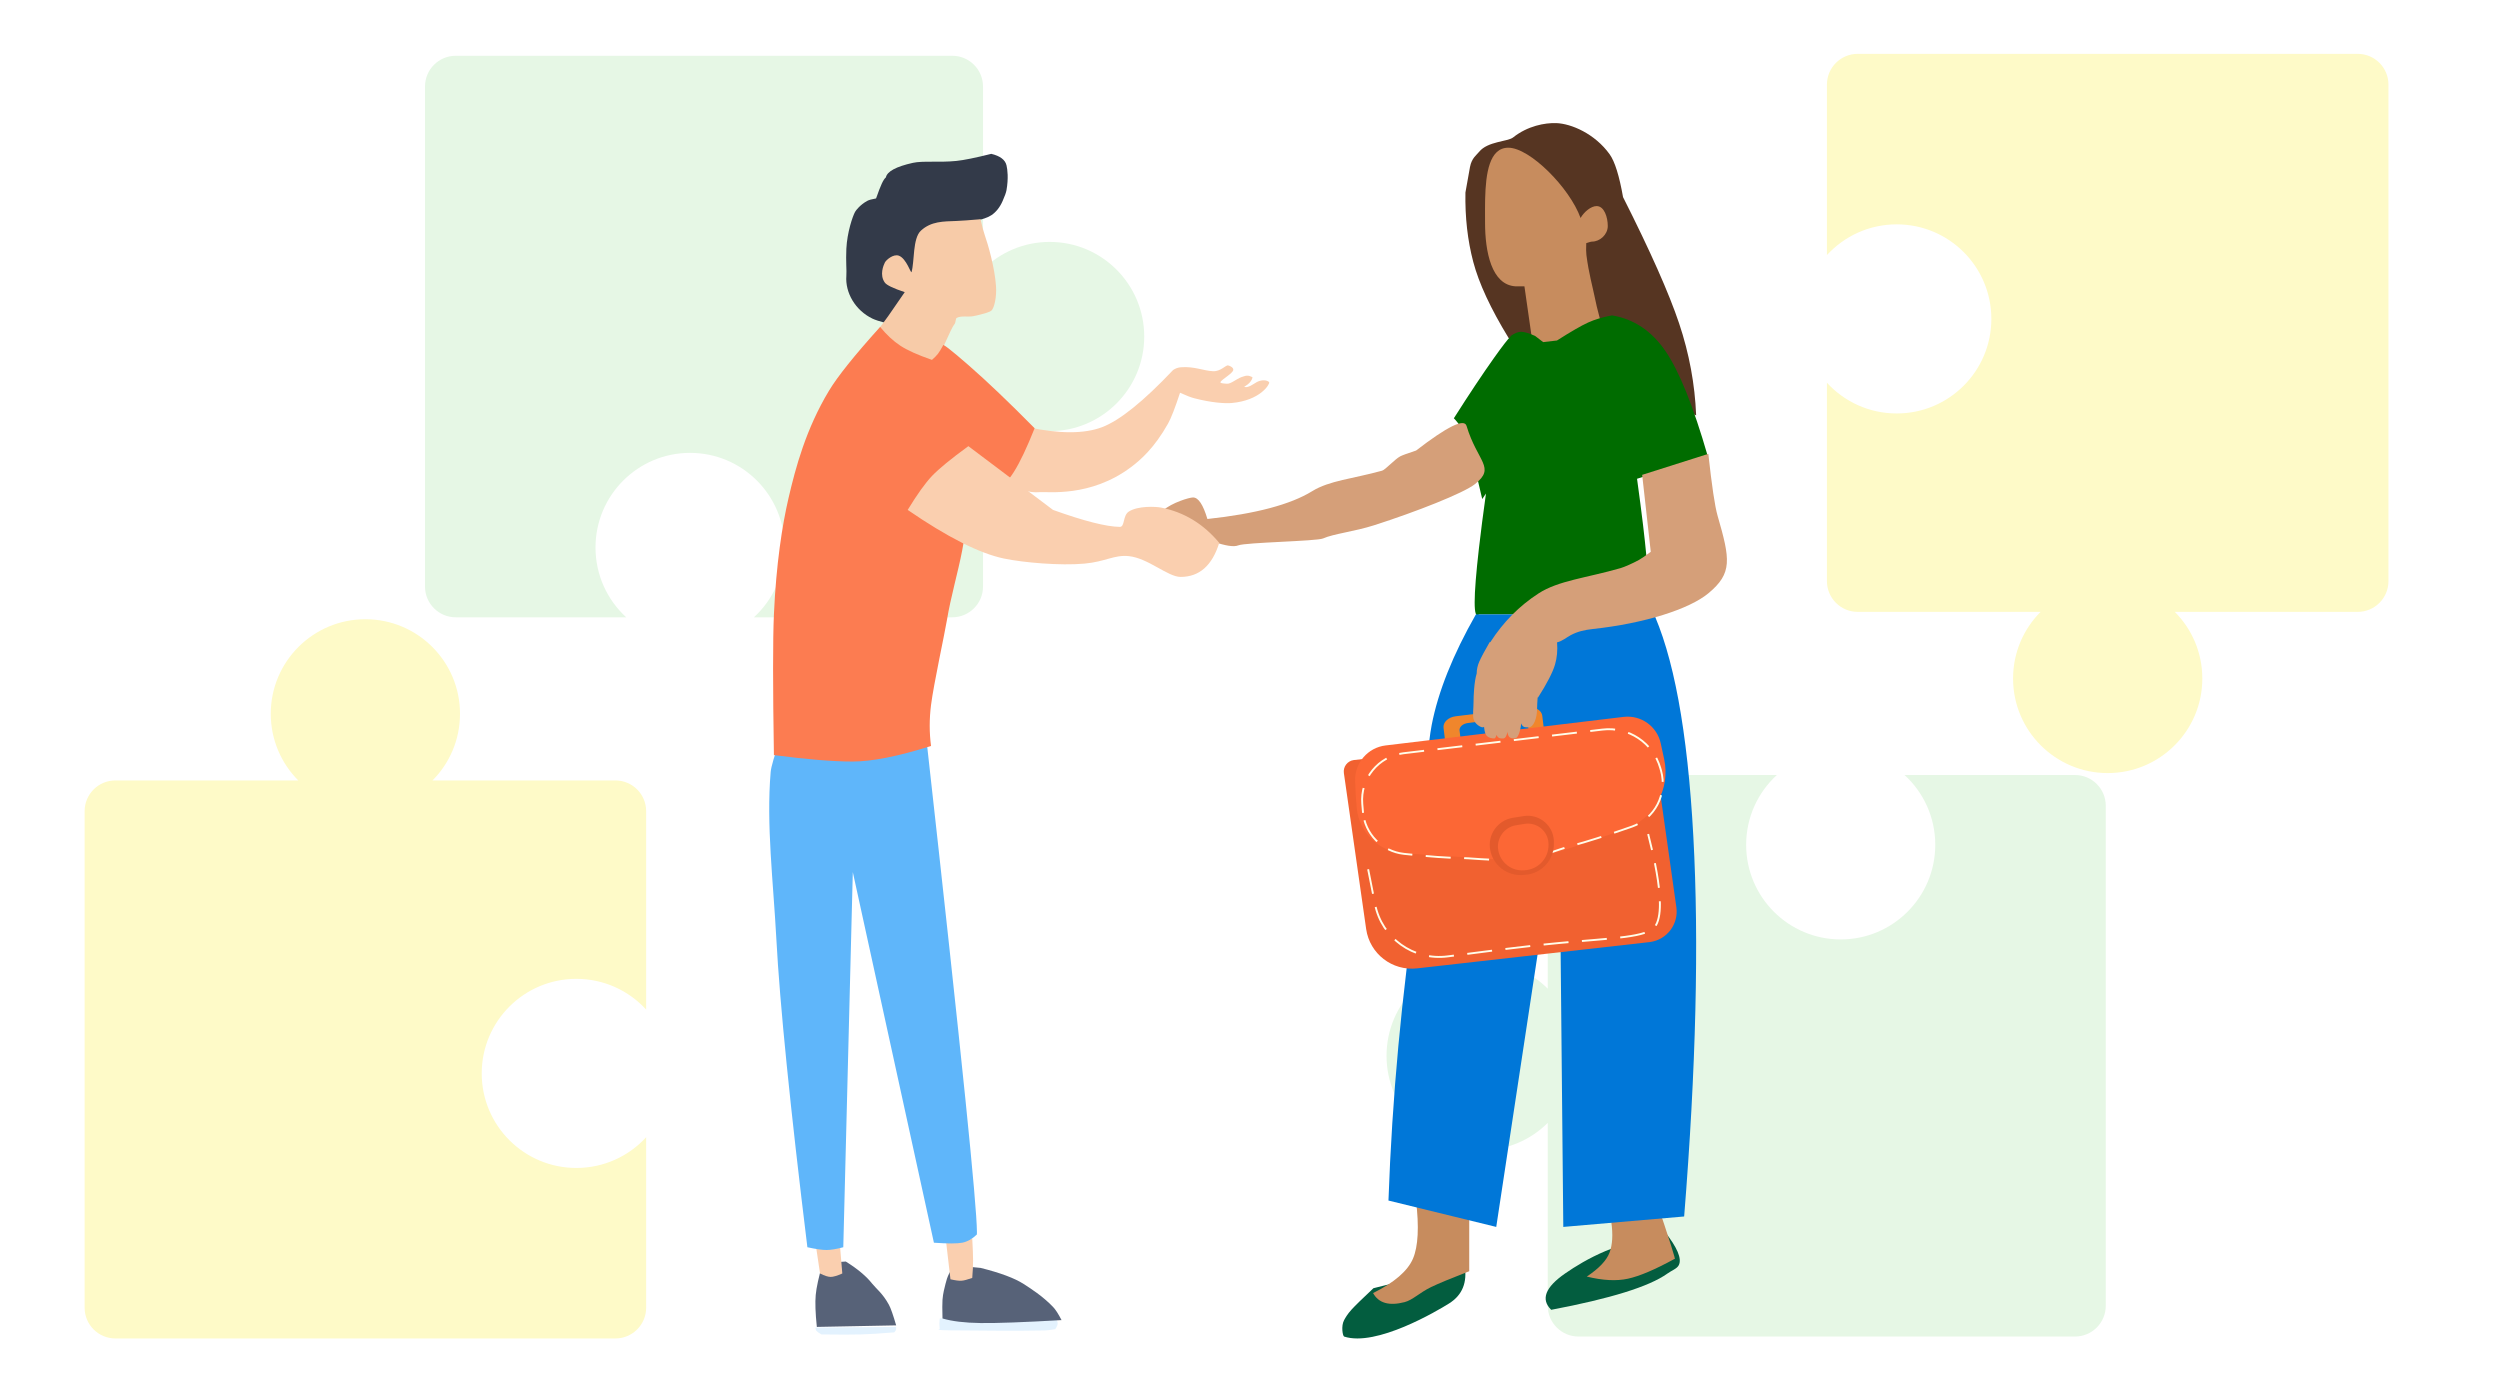 <?xml version="1.0" encoding="UTF-8"?> <svg xmlns="http://www.w3.org/2000/svg" xmlns:xlink="http://www.w3.org/1999/xlink" width="650px" height="360px" viewBox="0 0 650 360" version="1.1"><title>Artboard</title><g id="Artboard" stroke="none" stroke-width="1" fill="none" fill-rule="evenodd"><rect fill="#FFFFFF" x="0" y="0" width="650" height="360"></rect><g id="Group-4" transform="translate(22, 14)"><path d="M73,147 C86.587,147 97.602,158.007 97.602,171.584 C97.602,178.345 94.87,184.469 90.45,188.914 L138,188.914 C142.418,188.914 146,192.496 146,196.914 L146,248.487 C141.502,243.578 135.036,240.5 127.85,240.5 C114.263,240.5 103.248,251.507 103.248,265.084 C103.248,278.661 114.263,289.668 127.85,289.668 C135.036,289.668 141.502,286.59 146,281.681 L146,326 C146,330.418 142.418,334 138,334 L8,334 C3.582,334 4.09379668e-15,330.418 0,326 L0,196.914 C-5.41083001e-16,192.496 3.582,188.914 8,188.914 L55.55,188.914 C51.129,184.469 48.398,178.345 48.398,171.584 C48.398,158.007 59.412,147 73,147 Z" id="Combined-Shape" fill="#FEFAC8"></path><path d="M526,0 C539.587,0 550.602,11.007 550.602,24.584 C550.602,31.345 547.87,37.469 543.45,41.914 L590.999,41.914 C595.418,41.914 598.999,45.496 598.999,49.914 L599,101.487 C594.502,96.578 588.036,93.5 580.85,93.5 C567.263,93.5 556.248,104.507 556.248,118.084 C556.248,131.661 567.263,142.668 580.85,142.668 C588.036,142.668 594.502,139.59 599,134.681 L598.999,179 C598.999,183.418 595.418,187 590.999,187 L461,187 C456.582,187 453,183.418 453,179 L453,49.914 C453,45.496 456.582,41.914 461,41.914 L508.55,41.914 C504.129,37.469 501.398,31.345 501.398,24.584 C501.398,11.007 512.412,0 526,0 Z" id="Combined-Shape" fill="#FEFAC8" transform="translate(526, 93.5) rotate(180) translate(-526, -93.5) "></path><path d="M182,-20 C195.587,-20 206.602,-8.993 206.602,4.584 C206.602,11.346 203.87,17.469 199.45,21.914 L246.999,21.914 C251.418,21.914 254.999,25.496 254.999,29.914 L255,81.487 C250.502,76.578 244.036,73.5 236.85,73.5 C223.263,73.5 212.248,84.507 212.248,98.084 C212.248,111.662 223.263,122.668 236.85,122.668 C244.036,122.668 250.502,119.59 255,114.681 L254.999,159 C254.999,163.418 251.418,167 246.999,167 L117,167 C112.582,167 109,163.418 109,159 L109,29.914 C109,25.496 112.582,21.914 117,21.914 L164.55,21.914 C160.129,17.469 157.398,11.346 157.398,4.584 C157.398,-8.993 168.412,-20 182,-20 Z" id="Combined-Shape" fill="#E6F7E5" transform="translate(182, 73.5) rotate(90) translate(-182, -73.5) "></path><path d="M432,167 C445.587,167 456.602,178.007 456.602,191.584 C456.602,198.345 453.87,204.469 449.45,208.914 L496.999,208.914 C501.418,208.914 504.999,212.495 504.999,216.914 L505,268.487 C500.502,263.578 494.036,260.5 486.85,260.5 C473.263,260.5 462.248,271.507 462.248,285.084 C462.248,298.661 473.263,309.668 486.85,309.668 C494.036,309.668 500.502,306.59 505,301.681 L504.999,346 C504.999,350.418 501.418,354 496.999,354 L367,354 C362.582,354 359,350.418 359,346 L359,216.914 C359,212.495 362.582,208.914 367,208.914 L414.55,208.914 C410.129,204.469 407.398,198.345 407.398,191.584 C407.398,178.007 418.412,167 432,167 Z" id="Combined-Shape" fill="#E6F7E5" transform="translate(432, 260.5) rotate(270) translate(-432, -260.5) "></path></g><g id="Group-3" transform="translate(200, 32)"><path d="M13.907,296.379 L19.905,296 C22.956,297.906 25.231,299.809 26.731,301.71 C27.764,303.02 29.525,304.291 31.119,307.243 C31.598,308.13 32.225,309.914 33,312.595 L12.376,313 C12.005,309.391 11.909,306.621 12.087,304.689 C12.265,302.758 12.871,299.988 13.907,296.379 Z" id="Rectangle" fill="#576278"></path><path d="M12,313.18 L32.956,313 C33.015,313.351 33.015,313.608 32.956,313.773 C32.897,313.937 32.748,314.152 32.507,314.416 C28.867,314.714 25.976,314.893 23.833,314.954 C21.689,315.015 18.267,315.015 13.567,314.954 C12.915,314.571 12.497,314.275 12.313,314.067 C12.129,313.858 12.025,313.563 12,313.18 Z" id="Rectangle" fill="#E3F2FE"></path><path d="M44.328,310.796 L74.011,310 C74.626,310.892 74.954,311.545 74.995,311.959 C75.036,312.373 74.825,312.914 74.363,313.582 C73.157,313.794 72.253,313.905 71.652,313.918 C62.485,314.103 55.413,313.918 50.549,313.918 C45.207,313.918 43.133,313.806 44.328,313.582 C44.271,313.012 44.242,312.548 44.242,312.189 C44.242,311.831 44.271,311.366 44.328,310.796 Z" id="Rectangle" fill="#E3F2FE"></path><path d="M48.147,297 L54.959,297.656 C60.082,298.935 63.814,300.329 66.154,301.839 C67.875,302.948 71.057,304.946 73.795,307.806 C74.453,308.493 75.188,309.633 76,311.226 C66.102,311.794 59.089,312.049 54.959,311.992 C50.829,311.936 47.526,311.539 45.049,310.802 C44.984,308.46 44.984,306.844 45.049,305.953 C45.184,304.127 45.582,302.913 45.823,301.839 C46.241,299.977 47.015,298.364 48.147,297 Z" id="Rectangle" fill="#576278"></path><path d="M46,290.97 L52.785,290 C52.928,292.539 53,294.451 53,295.736 C53,297.021 52.928,298.529 52.785,300.261 C51.529,300.71 50.583,300.954 49.949,300.993 C49.315,301.032 48.371,300.905 47.116,300.612 L46,290.97 Z" id="Rectangle" fill="#FACFAF"></path><path d="M12,291 L18.319,291 L19,299.109 C17.639,299.703 16.633,300 15.98,300 C15.328,300 14.404,299.703 13.21,299.109 L12,291 Z" id="Rectangle" fill="#FACFAF"></path><path d="M67.24,79.075 C75.489,80.817 81.914,80.817 86.512,79.075 C91.111,77.333 97.277,72.375 105.009,64.203 C105.622,63.783 106.301,63.545 107.045,63.487 C110.521,63.216 113.009,64.426 115.42,64.516 C117.44,64.591 118.697,62.854 119.328,63.01 C119.92,63.156 120.749,63.609 120.649,64.203 C120.496,65.104 117.789,66.55 117.33,67.301 C117.076,67.717 118.732,67.741 118.994,67.767 C120.004,67.869 121.393,66.551 122.841,66.023 C123.481,65.789 124.029,65.62 124.565,65.687 C124.96,65.737 125.417,65.999 125.543,66.023 C125.826,66.076 125.436,66.96 124.801,67.597 C124.191,68.211 123.336,68.581 123.544,68.606 C124.106,68.674 123.96,68.687 124.317,68.606 C125.552,68.329 126.414,67.328 127.554,67.021 C129.109,66.603 129.932,67.218 129.994,67.42 C130.142,67.908 127.692,72.111 120.247,72.783 C118.515,72.939 114.96,72.709 110.463,71.534 C109.625,71.315 108.408,70.842 106.812,70.114 C105.518,74.055 104.478,76.728 103.691,78.132 C100.139,84.469 96.526,87.608 94.052,89.463 C83.465,97.402 72.301,95.773 70.36,95.956 C67.514,96.224 64.727,95.266 62,93.082 L67.24,79.075 Z" id="Rectangle" fill="#FACFAF"></path><g id="Group-2" transform="translate(181, 0)"><path d="M19.009,19.248 C19.989,13.7 21.146,9.994 22.48,8.131 C26.348,2.729 32.52,0.147 36.347,0.009 C39.312,-0.098 43.805,0.721 47.606,3.743 C48.975,4.831 54.217,4.738 56.416,7.463 C57.125,8.342 58.355,9.1 58.799,11.404 C58.976,12.324 59.372,14.54 59.987,18.051 C60.105,24.489 59.428,30.5 57.955,36.082 C56.483,41.664 53.417,48.265 48.758,55.886 L0,76 C0.324,67.905 1.801,59.934 4.43,52.085 C7.058,44.237 11.918,33.291 19.009,19.248 Z" id="Rectangle" fill="#563522" transform="translate(30, 38) scale(-1, 1) translate(-30, -38) "></path><path d="M30.967,6.404 C35.902,6.404 36.831,13.096 36.991,19.726 L37.003,20.338 C37.014,20.949 37.019,21.558 37.02,22.159 L37.021,23.349 C37.019,24.232 37.013,25.09 37.013,25.905 C37.013,33.43 35.351,42.041 29.125,42.444 C29.076,42.447 28.762,42.449 28.301,42.45 L26.776,42.45 L24.23,60.195 L5.485,56.335 C6.861,52.144 7.868,48.443 8.505,45.234 C9.01,42.691 10.052,39.097 10.659,34.321 C10.746,33.635 10.761,32.602 10.705,31.22 C10.046,31 9.465,30.814 9.179,30.814 C7.162,30.814 5.106,28.999 5.106,26.761 C5.106,24.523 5.998,21.581 8.015,21.581 C9.431,21.581 11.234,23.033 12.181,24.673 C15.027,16.799 25.373,6.404 30.967,6.404 Z" id="Combined-Shape" fill="#C78C5E" transform="translate(21.064, 33.299) scale(-1, 1) translate(-21.064, -33.299) "></path></g><path d="M202.866,50 C205.258,50.436 207.339,51.057 209.109,51.864 C210.879,52.671 213.573,54.227 217.19,56.531 L220.778,56.949 L222.881,55.336 C224.499,54.623 225.708,54.267 226.508,54.267 C227.308,54.267 228.205,54.623 229.2,55.336 L229.218,55.444 C229.958,56.158 231.381,57.997 233.489,60.962 C236.51,65.21 240.013,70.474 244,76.752 C242.563,78.193 241.411,80.149 240.543,82.619 C239.675,85.09 238.368,90.134 236.622,97.752 L235.646,96.309 C236.386,101.603 236.995,106.341 237.473,110.521 C238.959,123.529 238.959,129.276 237.473,127.764 L193.598,127.738 C192.956,124.397 193.36,116.644 194.811,104.478 C195.228,100.976 195.748,96.977 196.37,92.481 L178,86.54 C181.716,73.663 185.366,64.592 188.949,59.327 C192.533,54.062 197.172,50.953 202.866,50 Z" id="Combined-Shape" fill="#006C00" transform="translate(211, 89) scale(-1, 1) translate(-211, -89) "></path><path d="M149.206,297 L172.909,302.936 C175.821,305.67 177.706,307.51 178.565,308.457 C179.689,309.695 180.209,310.641 180.526,311.22 C181.379,312.776 180.892,315.386 180.526,315.506 C172.183,318.242 156.29,308.806 153.263,306.913 C149.797,304.745 148.444,301.441 149.206,297 Z" id="Rectangle" fill="#035D3F" transform="translate(165, 306.5) scale(-1, 1) translate(-165, -306.5) "></path><path d="M236.012,294.462 C237.449,299.655 237.446,302.849 236.003,304.045 C235.188,304.72 233.879,304.571 232.344,304.911 C226.736,306.152 216.267,305.104 200.935,301.767 C199.45,298.196 201.782,295.769 207.934,294.488 C211.053,293.839 215.149,293.212 219.917,293.217 C223.008,293.22 228.373,293.635 236.012,294.462 Z" id="Rectangle" fill="#035D3F" transform="translate(218.795, 299.316) rotate(-23) translate(-218.795, -299.316) "></path><path d="M221.665,284.852 L234.655,283.438 C234.226,289.194 233.874,293.521 233.597,296.418 C233.321,299.316 233.144,300.543 233.067,300.097 C227.316,300.676 222.93,300.68 219.907,300.109 C216.884,299.539 213.666,297.973 210.253,295.413 C213.992,294.715 216.617,293.577 218.127,291.997 C219.637,290.418 220.817,288.036 221.665,284.852 Z" id="Rectangle" fill="#C78C5E" transform="translate(222.454, 291.986) rotate(-23) translate(-222.454, -291.986) "></path><path d="M157,283.189 L170.849,280 C170.007,286.994 170.269,292.083 171.635,295.267 C173.001,298.45 176.456,301.428 182,304.2 C180.569,306.813 177.836,307.597 173.8,306.552 C171.696,306.007 169.89,304.08 166.935,302.648 C165.127,301.771 161.815,300.395 157,298.519 L157,283.189 Z" id="Rectangle" fill="#C78C5E" transform="translate(169.5, 293.5) scale(-1, 1) translate(-169.5, -293.5) "></path><path d="M172.728,126 L197.087,127.75 L218.272,127.75 C224.265,138.271 228.096,147.864 229.765,156.53 C230.695,161.361 231.214,169.276 231.714,177.421 L231.914,180.685 C232.35,187.753 232.811,194.709 233.555,199.695 C237.58,226.682 240.062,253.498 241,280.143 L212.976,287 L196.589,178.998 L195.543,287 L164.119,284.285 C161.033,245.894 160.237,212.963 161.731,185.49 C163.225,158.018 166.891,138.188 172.728,126 Z" id="Combined-Shape" fill="#0077D8" transform="translate(201, 206.5) scale(-1, 1) translate(-201, -206.5) "></path><path d="M119.814,85.139 C122.054,85.875 123.425,86.375 123.925,86.639 C125.353,87.388 127.804,90.143 128.66,90.379 C136.406,92.515 142.351,92.938 146.832,95.706 C152.446,99.175 161.527,101.586 174.075,102.938 C175.183,99.205 176.427,97.338 177.806,97.338 C178.814,97.338 183.277,98.694 185.576,100.685 C186.141,101.175 186.141,101.926 185.576,102.938 C174.85,108.442 168.342,110.729 166.052,109.798 C164.12,109.013 145.628,108.725 144,107.996 C141.312,106.793 135.807,106.19 130.738,104.568 C119.857,101.086 107.468,96.213 104.517,93.876 C99.006,89.511 103.849,88.172 106.701,78.726 C107.306,76.724 111.676,78.862 119.814,85.139 Z" id="Combined-Shape" fill="#D59F79" transform="translate(144, 94) scale(-1, 1) translate(-144, -94) "></path><path d="M30.327,14.125 C30.651,12.576 32.987,11.315 37.334,10.343 C39.951,9.758 44.25,10.291 48.642,9.844 C50.579,9.647 53.608,9.033 57.728,8 C60.022,8.546 61.342,9.537 61.689,10.974 C61.955,12.08 62.23,14.368 61.689,17.443 C61.581,18.055 61.246,18.994 60.683,20.261 C59.952,21.919 58.967,23.155 57.728,23.971 C55.654,25.335 52.158,25.436 49.614,26.838 C47.49,28.007 46.239,30.466 45.046,31.713 C41.143,35.795 36.236,42.557 30.327,52 C28.662,51.546 27.498,51.159 26.835,50.84 C22.384,48.699 19.715,44.106 20.051,39.723 C20.163,38.262 19.893,36.011 20.051,32.678 C20.255,28.407 21.693,24.209 22.316,23.091 C22.584,22.61 23.655,21.258 25.423,20.261 C25.882,20.002 26.667,19.779 27.777,19.592 C28.394,17.83 28.893,16.541 29.273,15.725 C29.654,14.91 30.005,14.376 30.327,14.125 Z" id="Rectangle" fill="#333A49"></path><path d="M35.233,43.957 C32.267,42.971 30.542,42.146 30.059,41.48 C28.619,39.496 29.706,36.976 30.059,36.263 C30.391,35.59 32.272,33.951 33.704,34.479 C35.699,35.214 36.848,39.26 37.003,38.724 C37.799,35.968 37.261,29.971 39.434,27.969 C42.103,25.511 45.257,25.582 48.71,25.449 C50.03,25.398 52.108,25.248 54.944,25 C55.314,26.731 55.677,28.102 56.033,29.112 C56.888,31.532 58.62,37.524 58.961,42.351 C59.17,45.302 58.501,47.958 57.839,48.685 C57.388,49.181 55.389,49.713 53.055,50.205 C51.839,50.462 49.748,50.017 48.71,50.68 C48.466,50.836 48.445,51.91 48.253,52.158 C47.459,53.179 46.898,54.694 46.118,56.311 C45.511,57.57 44.534,59.8 43.188,63 L25,58.278 L30.921,50.205 L35.233,43.957 Z" id="Rectangle-4" fill="#F7CBA8"></path><path d="M40.841,160 C45.502,201.784 48.894,233.095 51.018,253.932 C52.985,273.234 53.979,284.677 54,288.259 L54,288.491 C53.998,288.675 53.994,288.832 53.986,288.965 C52.777,290.136 51.507,290.849 50.175,291.104 C48.843,291.359 46.39,291.359 42.816,291.104 L21.73,194.747 L19.254,292.282 C17.454,292.761 15.997,293 14.882,293 C13.768,293 12.113,292.761 9.919,292.282 C5.45,255.841 2.758,229.091 1.845,212.031 C1.053,197.236 -0.786,182.427 0.374,168.734 C0.492,167.338 1.346,164.426 2.935,160 L22.572,161.604 L22.544,162.675 L40.841,160 Z" id="Combined-Shape" fill="#5FB6FA"></path><path d="M28.833,53 C30.49,55.033 32.229,56.65 34.05,57.854 C35.871,59.057 38.624,60.296 42.309,61.571 C43.014,60.948 43.531,60.425 43.857,60.002 C44.184,59.58 44.625,58.863 45.181,57.854 C44.895,57.138 47.136,58.863 51.903,63.027 C56.671,67.191 62.37,72.629 69,79.341 C65.011,89.392 61.843,94.437 59.496,94.473 C54.333,94.554 52.813,84.604 52.798,85.598 C52.679,93.828 51.959,101.669 50.162,111.15 C49.123,116.627 47.177,123.268 46.195,129.256 C45.646,132.605 42.751,145.898 42.071,151.281 C41.609,154.933 41.609,158.489 42.071,161.95 C33.515,164.65 26.706,166 21.644,166 C16.582,166 9.773,165.442 1.217,164.327 C0.928,146.421 0.928,134.236 1.217,127.773 C1.808,114.575 3.375,104.583 5.02,97.487 C6.848,89.608 9.549,79.525 15.542,69.581 C17.788,65.854 22.218,60.327 28.833,53 Z" id="Rectangle" fill="#FC7C51"></path><path d="M51.774,84 L73.786,100.577 C81.854,103.475 87.642,104.947 91.152,104.99 C92.512,105.007 91.87,102.046 93.5,101 C95.88,99.473 100.513,99.699 101.89,99.972 C107.859,101.154 112.896,104.21 117,109.138 C115.183,115.032 111.843,117.986 106.981,118 C103.634,118.009 98.553,113.13 93.5,112.596 C89.689,112.193 87.44,114.047 81.926,114.544 C75.699,115.105 66.138,114.292 60.994,113.212 C54.661,111.883 46.33,107.671 36,100.577 C38.468,96.525 40.582,93.575 42.341,91.726 C44.1,89.878 47.244,87.302 51.774,84 Z" id="Rectangle" fill="#FACFAF"></path><g id="Group-162" transform="translate(147.993, 148.009)"><g id="Group" transform="translate(44.507, 36.991) rotate(-7) translate(-44.507, -36.991) translate(3.625, 4.742)"><g id="Suitcase-1" transform="translate(-0, 0)"><path d="M49.592,-7.86871713e-13 C51.514,-7.86871713e-13 53.073,1.158 53.073,2.586 L53.073,6.649 L27.212,6.649 L27.212,2.586 C27.212,1.158 28.771,-7.86871713e-13 30.693,-7.86871713e-13 L49.592,-7.86871713e-13 Z M46.698,2.127 L33.665,2.127 C32.339,2.127 31.264,2.864 31.264,3.773 L31.264,6.358 L49.099,6.358 L49.099,3.773 C49.099,2.864 48.024,2.127 46.698,2.127 Z" id="Combined-Shape" fill="#F0862C"></path><path d="M3.099,8.069 L77.839,9.018 C79.46,9.039 80.771,10.343 80.801,11.963 L81.613,56.272 C81.694,60.689 78.179,64.336 73.761,64.417 C73.687,64.419 73.612,64.419 73.538,64.418 L12.751,63.834 C6.261,63.772 0.997,58.56 0.869,52.071 L0.061,11.128 C0.028,9.471 1.345,8.102 3.001,8.069 C3.034,8.069 3.066,8.068 3.099,8.069 Z" id="Rectangle" fill="#F16130"></path></g></g><path d="M12.264,13.806 L74.136,6.384 C78.664,5.84 82.859,8.842 83.807,13.303 C83.807,13.303 83.807,13.303 83.807,13.303 C84.065,14.52 84.357,15.866 84.681,17.341 L84.681,17.341 C86.401,25.159 81.977,33.022 74.402,35.611 C74.402,35.611 74.402,35.611 74.402,35.611 C63.759,39.248 55.297,42.619 48.566,43.331 C43.312,43.887 36.993,43.107 28.762,42.594 C26.324,42.442 22.389,42.199 16.959,41.866 L16.959,41.866 C10.559,41.473 5.391,36.491 4.765,30.11 C4.765,30.11 4.765,30.11 4.765,30.11 C4.57,28.126 4.43,25.762 4.344,23.019 C4.2,18.361 7.636,14.363 12.264,13.806 Z" id="Rectangle" fill="#FC6735"></path><path d="M7.771,46.242 L9.523,55.097 C11.262,63.888 19.528,69.82 28.414,68.652 C39.745,67.163 47.63,66.18 52.069,65.705 C68.072,63.993 77.233,64.077 81.322,61.818 C86.711,58.842 80.83,38.479 80.585,37.079" id="Line-75" stroke="#FFFDE9" stroke-width="0.5" stroke-linecap="square" stroke-dasharray="6,4"></path><path d="M6.376,31.085 L6.198,29.006 C5.638,22.439 10.386,16.61 16.931,15.832 L68.637,9.681 C75.426,8.874 81.798,13.111 83.679,19.684 L83.855,20.3 C85.605,26.414 82.279,32.831 76.274,34.927 C69.653,37.238 64.445,38.894 60.653,39.893 C57.098,40.83 53.171,42.63 49.442,43.108 C41.849,44.081 34.945,43.125 32.756,43.108 C28.774,43.077 23.529,42.705 17.021,41.991 C11.323,41.364 6.864,36.796 6.376,31.085 Z" id="Line-76" stroke="#FFFDE9" stroke-width="0.5" stroke-linecap="square" stroke-dasharray="6,4"></path><path d="M45.346,32.62 L48.155,32.174 C51.862,31.585 55.344,34.112 55.933,37.818 C55.989,38.171 56.018,38.528 56.018,38.885 L56.018,39.458 C56.018,43.63 52.811,47.101 48.653,47.432 L47.96,47.488 C43.855,47.814 40.172,44.972 39.449,40.918 L39.448,40.912 C38.757,37.037 41.338,33.334 45.214,32.643 C45.258,32.635 45.302,32.627 45.346,32.62 Z" id="Rectangle" fill="#E35A2C"></path><path d="M46.209,34.547 L48.424,34.195 C51.347,33.73 54.093,35.723 54.557,38.646 C54.601,38.924 54.624,39.205 54.624,39.487 L54.624,39.715 C54.624,43.131 51.999,45.974 48.594,46.245 L48.274,46.27 C45.034,46.528 42.128,44.285 41.558,41.086 C41.012,38.029 43.048,35.11 46.104,34.565 C46.139,34.558 46.174,34.553 46.209,34.547 Z" id="Rectangle" fill="#FC6735"></path></g><path d="M187.834,86 L205.037,91.462 L202.802,111.469 C204.265,112.558 205.284,113.261 205.859,113.577 C207.498,114.478 209.652,115.423 210.635,115.706 C219.531,118.271 226.8,118.943 231.946,122.268 C236.98,125.521 241.169,129.75 244.511,134.956 L244.696,134.966 C246.012,137.25 246.905,138.925 247.375,139.991 C247.832,141.028 248.061,142.068 248.061,143.111 C248.737,145.226 248.88,149.093 248.88,150.578 C248.88,152.202 249.15,153.765 248.88,154.906 C248.55,156.295 247.039,157.107 246.495,157.107 C246.368,157.107 246.255,157.059 246.152,156.969 C246.088,157.655 245.98,158.261 245.805,158.73 C245.35,159.95 243.845,159.996 243.493,159.996 C243.256,159.996 243.065,159.663 242.912,159.072 C242.48,160.111 241.744,159.996 241.159,159.996 C240.64,159.996 240.279,159.338 240.034,158.283 C240.01,158.573 239.968,158.831 239.902,159.048 C239.585,160.097 238.564,159.993 238.107,159.993 C237.381,159.993 236.756,158.386 236.473,156.074 L236.416,156.246 C236.021,157.264 235.16,157.096 234.516,157.096 C233.326,157.096 232.361,154.907 232.361,152.207 C232.361,151.494 232.282,150.446 232.212,149.316 L232.111,149.353 C229.763,145.672 228.29,142.813 227.693,140.777 C227.175,139.01 226.998,137.088 227.162,135.012 C225.863,134.73 224.637,133.691 223.63,133.151 C221.83,132.186 219.997,131.773 217.901,131.546 C204.414,130.088 192.802,126.382 187.834,122.268 C181.505,117.026 182.155,113.433 185.43,102.089 C186.124,99.685 186.926,94.322 187.834,86 Z" id="Combined-Shape" fill="#D59F79" transform="translate(216, 123) scale(-1, 1) translate(-216, -123) "></path></g></g></svg> 
